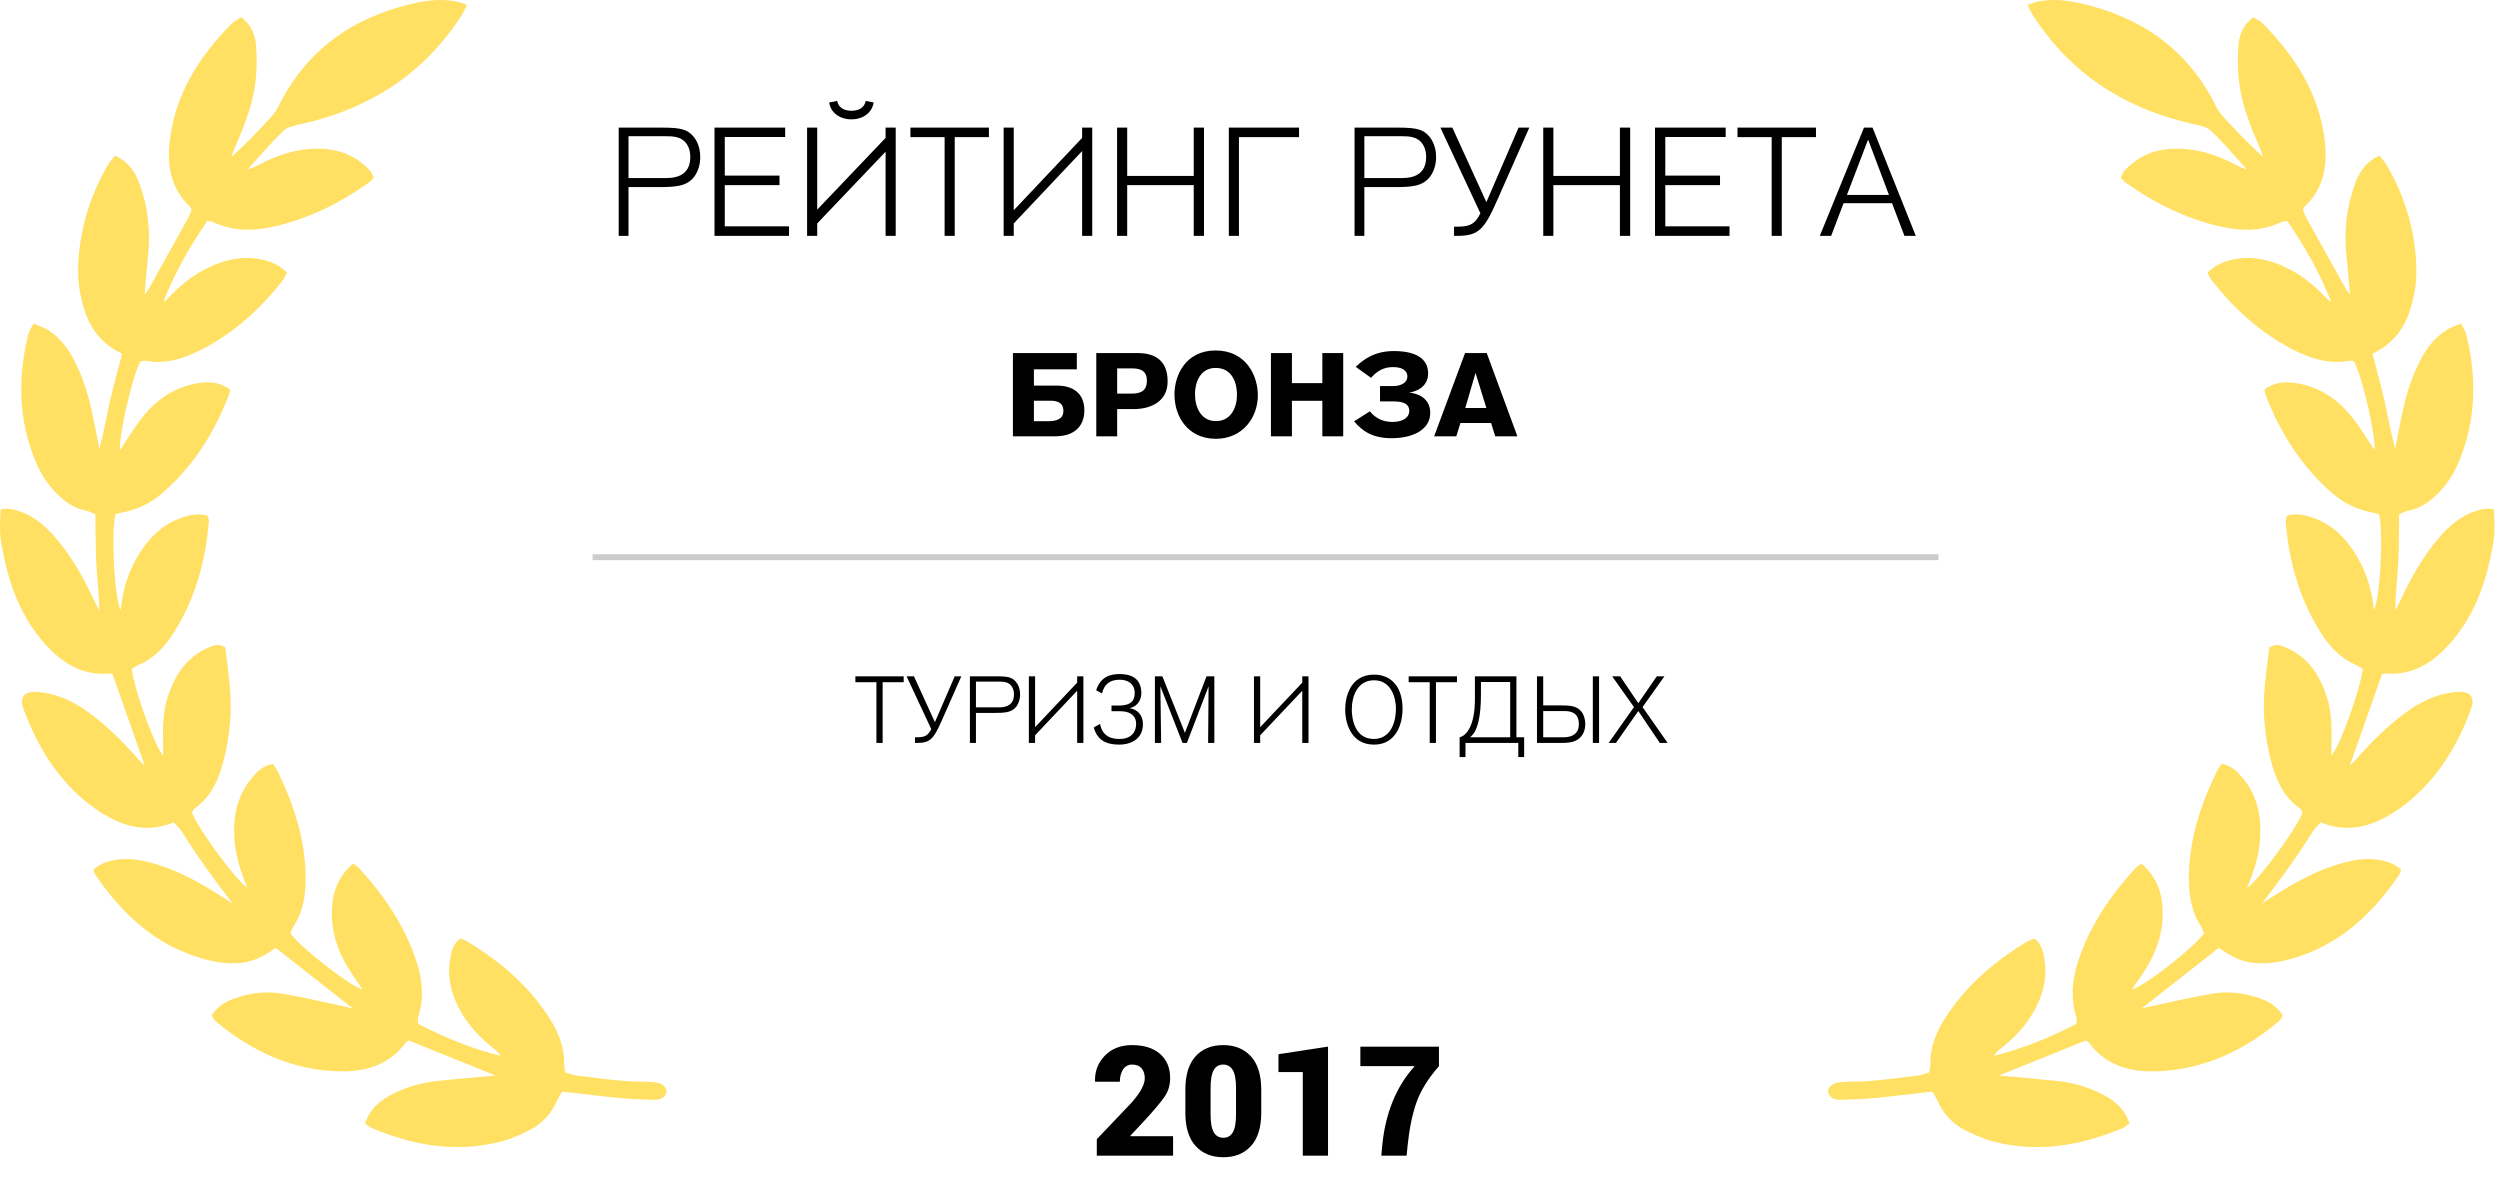<?xml version="1.0" encoding="utf-8"?>
<svg width="212px" height="101px" viewBox="0 0 212 101" version="1.1" xmlns:xlink="http://www.w3.org/1999/xlink" xmlns="http://www.w3.org/2000/svg">
  <desc>Created with Lunacy</desc>
  <g id="Group-10">
    <g id="Group-4">
      <g id="Group-5">
        <path d="M35.578 14.415C34.562 13.301 33.595 12.136 32.505 11.101C32.118 10.733 31.446 10.62 30.881 10.493C28.456 9.944 26.16 9.081 24.025 7.802C21.322 6.181 19.158 4.005 17.441 1.375C17.266 1.107 17.137 0.81 16.93 0.42C17.258 0.308 17.485 0.205 17.724 0.153C18.94 -0.112 20.161 -0.004 21.351 0.262C26.552 1.423 30.552 4.182 32.942 9.065C33.152 9.494 33.494 9.871 33.824 10.227C34.807 11.287 35.815 12.325 36.931 13.33C36.841 13.086 36.763 12.836 36.658 12.598C35.885 10.849 35.17 9.071 34.906 7.171C34.752 6.072 34.739 4.935 34.823 3.828C34.889 2.952 35.227 2.109 36.072 1.46C36.336 1.629 36.641 1.755 36.856 1.972C39.655 4.797 41.722 8.015 42.154 12.078C42.371 14.124 42.027 16.015 40.444 17.505C40.398 17.547 40.38 17.618 40.289 17.788C40.367 17.977 40.451 18.252 40.588 18.499C41.7 20.511 42.821 22.519 43.943 24.526C44.004 24.634 44.096 24.724 44.276 24.95C44.167 23.722 44.082 22.651 43.974 21.582C43.769 19.553 43.986 17.571 44.679 15.655C45.054 14.617 45.623 13.706 46.787 13.196C47.01 13.49 47.254 13.751 47.428 14.053C48.951 16.693 49.801 19.545 49.906 22.586C49.95 23.863 49.755 25.142 49.347 26.375C48.816 27.983 47.842 29.208 46.18 29.995C46.537 31.375 46.921 32.721 47.228 34.085C47.526 35.407 47.743 36.747 48.11 38.059C48.34 36.912 48.546 35.761 48.805 34.621C49.141 33.143 49.62 31.711 50.341 30.369C50.864 29.395 51.551 28.561 52.49 27.97C52.833 27.754 53.238 27.639 53.696 27.443C53.881 27.812 54.062 28.052 54.129 28.321C55.052 31.997 54.979 35.621 53.509 39.16C53.089 40.172 52.502 41.081 51.723 41.859C51.011 42.57 50.218 43.128 49.2 43.315C48.981 43.355 48.777 43.477 48.449 43.609C48.427 44.958 48.444 46.331 48.371 47.699C48.3 49.04 48.137 50.377 48.116 51.763C48.225 51.561 48.346 51.364 48.441 51.156C49.394 49.085 50.486 47.098 52.013 45.388C52.763 44.548 53.626 43.835 54.696 43.423C55.248 43.211 55.814 43.058 56.483 43.192C56.536 44.188 56.596 45.148 56.417 46.127C56.132 47.684 55.774 49.213 55.16 50.678C54.453 52.367 53.495 53.887 52.182 55.171C50.827 56.496 49.253 57.275 47.304 57.115C47.211 57.107 47.114 57.144 46.995 57.165C46.094 59.723 45.192 62.283 44.26 64.928C44.427 64.766 44.579 64.64 44.707 64.493C45.99 63.029 47.351 61.648 48.922 60.487C50.101 59.615 51.371 58.946 52.845 58.736C53.4 58.657 53.958 58.584 54.453 58.903C54.82 59.353 54.657 59.814 54.501 60.235C53.404 63.178 51.823 65.811 49.398 67.859C48.748 68.408 48.032 68.899 47.286 69.305C45.566 70.242 43.757 70.537 41.791 69.735C41.562 69.998 41.297 70.237 41.114 70.528C39.802 72.623 38.36 74.621 36.806 76.616C37.076 76.445 37.349 76.276 37.617 76.103C39.335 74.993 41.101 73.978 43.063 73.36C44.165 73.012 45.288 72.75 46.459 72.882C47.249 72.97 47.992 73.179 48.611 73.749C48.551 73.924 48.534 74.06 48.466 74.161C46.341 77.271 43.742 79.811 40.087 81.062C38.772 81.511 37.439 81.803 36.025 81.645C34.935 81.524 34.043 81.001 33.163 80.371C30.977 82.089 28.815 83.788 26.604 85.526C26.857 85.464 27.082 85.402 27.311 85.354C29.078 84.982 30.837 84.561 32.616 84.259C34.031 84.019 35.437 84.217 36.791 84.718C37.517 84.987 38.128 85.403 38.585 86.103C38.482 86.267 38.415 86.466 38.278 86.581C35.27 89.106 31.861 90.712 27.892 90.849C25.641 90.926 23.572 90.366 22.135 88.415C22.097 88.364 22.038 88.326 21.984 88.291C21.928 88.256 21.866 88.233 21.868 88.234C19.368 89.243 16.912 90.236 14.519 91.203C16.118 91.351 17.784 91.49 19.445 91.664C20.696 91.796 21.899 92.13 23.037 92.673C23.878 93.074 24.647 93.58 25.166 94.38C25.336 94.642 25.441 94.947 25.586 95.254C25.356 95.423 25.218 95.572 25.047 95.644C21.506 97.143 17.862 97.781 14.07 96.809C13.188 96.583 12.332 96.198 11.521 95.777C10.501 95.248 9.782 94.391 9.3 93.34C9.169 93.055 8.994 92.791 8.865 92.563C7.15 92.759 5.555 92.963 3.954 93.117C3.006 93.208 2.05 93.227 1.097 93.261C0.561 93.281 0.119 93.13 0 92.502C0.216 91.815 0.813 91.793 1.358 91.752C2.113 91.694 2.874 91.734 3.627 91.664C4.969 91.541 6.308 91.377 7.646 91.208C7.963 91.168 8.268 91.039 8.595 90.946C8.635 90.703 8.695 90.513 8.691 90.325C8.66 88.926 9.114 87.678 9.84 86.507C11.62 83.641 14.109 81.528 16.963 79.806C17.125 79.708 17.32 79.664 17.521 79.586C18.167 80.089 18.297 80.809 18.394 81.515C18.58 82.859 18.3 84.128 17.698 85.34C16.993 86.755 15.967 87.892 14.735 88.86C14.491 89.052 14.256 89.254 14.071 89.537C16.542 88.931 18.852 87.974 21.09 86.817C21.09 86.61 21.13 86.439 21.084 86.295C20.583 84.729 20.695 83.169 21.185 81.636C22.165 78.568 23.939 75.974 26.085 73.615C26.212 73.475 26.396 73.387 26.604 73.239C27.821 74.287 28.344 75.622 28.395 77.154C28.453 78.877 27.979 80.475 27.096 81.946C26.692 82.62 26.226 83.255 25.797 83.895C26.725 83.719 31.032 80.396 31.902 79.147C31.829 78.976 31.772 78.752 31.651 78.57C30.937 77.489 30.678 76.284 30.63 75.013C30.539 72.574 31.036 70.237 31.882 67.968C32.18 67.168 32.538 66.39 32.89 65.611C33.021 65.322 33.212 65.059 33.38 64.775C34.23 64.913 34.733 65.434 35.19 65.983C36.391 67.428 36.759 69.141 36.67 70.969C36.597 72.459 36.153 73.867 35.544 75.305C36.578 74.599 39.769 70.244 40.26 68.902C40.187 68.791 40.128 68.617 40.006 68.531C38.623 67.56 38 66.111 37.593 64.569C37.027 62.422 36.84 60.228 37.066 58.01C37.176 56.938 37.321 55.869 37.437 54.9C38.01 54.549 38.404 54.729 38.802 54.893C40.688 55.676 41.689 57.203 42.302 59.056C42.723 60.328 42.739 61.643 42.708 62.962C42.7 63.322 42.707 63.683 42.707 64.063C43.408 63.308 45.075 58.722 45.371 56.73C45.2 56.627 45.02 56.49 44.818 56.403C43.663 55.903 42.776 55.088 42.078 54.062C40.065 51.099 39.125 47.778 38.829 44.247C38.816 44.092 38.884 43.931 38.922 43.737C39.772 43.478 40.557 43.692 41.324 43.977C42.914 44.567 44.002 45.743 44.85 47.153C45.694 48.554 46.138 50.097 46.304 51.731C46.832 50.792 47.145 45.113 46.739 43.597C46.549 43.551 46.334 43.491 46.114 43.449C44.893 43.212 43.8 42.689 42.858 41.888C40.188 39.617 38.388 36.744 37.128 33.506C37.081 33.386 37.07 33.253 37.023 33.043C37.76 32.465 38.627 32.348 39.507 32.459C41.461 32.706 43.049 33.694 44.288 35.174C45.082 36.123 45.708 37.213 46.352 38.157C46.508 37.169 45.334 31.888 44.618 30.641C44.479 30.627 44.312 30.575 44.159 30.602C42.408 30.908 40.822 30.369 39.32 29.581C36.626 28.168 34.422 26.158 32.554 23.772C32.418 23.597 32.334 23.381 32.192 23.123C32.966 22.342 33.913 22.031 34.935 21.916C36.497 21.741 37.931 22.184 39.293 22.91C40.408 23.505 41.358 24.314 42.226 25.224C42.358 25.363 42.484 25.507 42.685 25.599C41.736 23.154 40.44 20.911 38.974 18.757C38.779 18.775 38.634 18.75 38.527 18.803C36.775 19.657 34.967 19.608 33.129 19.171C30.271 18.492 27.696 17.21 25.31 15.524C25.154 15.413 25.025 15.262 24.836 15.085C24.944 14.872 25.005 14.646 25.146 14.492C26.217 13.315 27.561 12.703 29.148 12.624C31.15 12.523 32.979 13.095 34.717 14.041C34.994 14.191 35.304 14.28 35.599 14.397C35.615 14.445 35.631 14.493 35.613 14.44C35.672 14.481 35.625 14.448 35.578 14.415" transform="translate(155 0)" id="Fill-1" fill="#FFE062" stroke="none" />
        <path d="M35.578 14.415C34.562 13.301 33.595 12.136 32.505 11.101C32.118 10.733 31.446 10.62 30.881 10.493C28.456 9.944 26.16 9.081 24.025 7.802C21.322 6.181 19.158 4.005 17.441 1.375C17.266 1.107 17.137 0.81 16.93 0.42C17.258 0.308 17.485 0.205 17.724 0.153C18.94 -0.112 20.161 -0.004 21.351 0.262C26.552 1.423 30.552 4.182 32.942 9.065C33.152 9.494 33.494 9.871 33.824 10.227C34.807 11.287 35.815 12.325 36.931 13.33C36.841 13.086 36.763 12.836 36.658 12.598C35.885 10.849 35.17 9.071 34.906 7.171C34.752 6.072 34.739 4.935 34.823 3.828C34.889 2.952 35.227 2.109 36.072 1.46C36.336 1.629 36.641 1.755 36.856 1.972C39.655 4.797 41.722 8.015 42.154 12.078C42.371 14.124 42.027 16.015 40.444 17.505C40.398 17.547 40.38 17.618 40.289 17.788C40.367 17.977 40.451 18.252 40.588 18.499C41.7 20.511 42.821 22.519 43.943 24.526C44.004 24.634 44.096 24.724 44.276 24.95C44.167 23.722 44.082 22.651 43.974 21.582C43.769 19.553 43.986 17.571 44.679 15.655C45.054 14.617 45.623 13.706 46.787 13.196C47.01 13.49 47.254 13.751 47.428 14.053C48.951 16.693 49.801 19.545 49.906 22.586C49.95 23.863 49.755 25.142 49.347 26.375C48.816 27.983 47.842 29.208 46.18 29.995C46.537 31.375 46.921 32.721 47.228 34.085C47.526 35.407 47.743 36.747 48.11 38.059C48.34 36.912 48.546 35.761 48.805 34.621C49.141 33.143 49.62 31.711 50.341 30.369C50.864 29.395 51.551 28.561 52.49 27.97C52.833 27.754 53.238 27.639 53.696 27.443C53.881 27.812 54.062 28.052 54.129 28.321C55.052 31.997 54.979 35.621 53.509 39.16C53.089 40.172 52.502 41.081 51.723 41.859C51.011 42.57 50.218 43.128 49.2 43.315C48.981 43.355 48.777 43.477 48.449 43.609C48.427 44.958 48.444 46.331 48.371 47.699C48.3 49.04 48.137 50.377 48.116 51.763C48.225 51.561 48.346 51.364 48.441 51.156C49.394 49.085 50.486 47.098 52.013 45.388C52.763 44.548 53.626 43.835 54.696 43.423C55.248 43.211 55.814 43.058 56.483 43.192C56.536 44.188 56.596 45.148 56.417 46.127C56.132 47.684 55.774 49.213 55.16 50.678C54.453 52.367 53.495 53.887 52.182 55.171C50.827 56.496 49.253 57.275 47.304 57.115C47.211 57.107 47.114 57.144 46.995 57.165C46.094 59.723 45.191 62.283 44.26 64.928C44.427 64.766 44.579 64.64 44.707 64.493C45.99 63.029 47.351 61.648 48.922 60.487C50.101 59.615 51.371 58.946 52.845 58.736C53.4 58.657 53.958 58.584 54.453 58.903C54.82 59.353 54.657 59.814 54.501 60.235C53.404 63.178 51.823 65.811 49.398 67.859C48.748 68.408 48.032 68.899 47.286 69.305C45.566 70.242 43.757 70.537 41.791 69.735C41.562 69.998 41.297 70.237 41.114 70.528C39.802 72.623 38.36 74.621 36.806 76.616C37.076 76.445 37.349 76.276 37.617 76.103C39.335 74.993 41.101 73.978 43.063 73.36C44.165 73.012 45.288 72.75 46.459 72.882C47.249 72.97 47.992 73.179 48.611 73.749C48.551 73.924 48.534 74.06 48.466 74.161C46.341 77.271 43.742 79.811 40.087 81.062C38.772 81.511 37.439 81.803 36.025 81.645C34.935 81.524 34.043 81.001 33.163 80.371C30.977 82.089 28.815 83.788 26.604 85.526C26.857 85.464 27.082 85.402 27.311 85.354C29.078 84.982 30.837 84.561 32.616 84.259C34.031 84.019 35.437 84.217 36.791 84.718C37.517 84.987 38.128 85.403 38.585 86.103C38.482 86.267 38.415 86.466 38.278 86.581C35.27 89.106 31.861 90.712 27.892 90.849C25.641 90.926 23.572 90.366 22.135 88.415C22.097 88.364 22.038 88.326 21.984 88.291C21.928 88.256 21.866 88.233 21.868 88.234C19.368 89.243 16.912 90.236 14.519 91.203C16.118 91.351 17.784 91.49 19.445 91.664C20.696 91.796 21.899 92.13 23.037 92.673C23.878 93.074 24.647 93.58 25.166 94.38C25.336 94.642 25.441 94.947 25.586 95.254C25.356 95.423 25.218 95.572 25.047 95.644C21.506 97.143 17.862 97.781 14.07 96.809C13.188 96.583 12.332 96.198 11.521 95.777C10.501 95.248 9.782 94.391 9.3 93.34C9.169 93.055 8.994 92.791 8.865 92.563C7.15 92.759 5.555 92.963 3.954 93.117C3.006 93.208 2.05 93.227 1.097 93.261C0.561 93.281 0.119 93.13 0 92.502C0.216 91.815 0.813 91.793 1.358 91.752C2.113 91.694 2.874 91.734 3.627 91.664C4.969 91.541 6.308 91.377 7.646 91.208C7.963 91.168 8.268 91.039 8.595 90.946C8.635 90.703 8.695 90.513 8.691 90.325C8.66 88.926 9.114 87.678 9.84 86.507C11.62 83.641 14.109 81.528 16.963 79.806C17.125 79.708 17.32 79.664 17.521 79.586C18.167 80.089 18.297 80.809 18.394 81.515C18.58 82.859 18.3 84.128 17.698 85.34C16.993 86.755 15.967 87.892 14.735 88.86C14.491 89.052 14.256 89.254 14.071 89.537C16.542 88.931 18.852 87.974 21.09 86.817C21.09 86.61 21.13 86.439 21.084 86.295C20.583 84.729 20.695 83.169 21.185 81.636C22.165 78.568 23.939 75.974 26.085 73.615C26.212 73.475 26.396 73.387 26.604 73.239C27.821 74.287 28.344 75.622 28.395 77.154C28.453 78.877 27.979 80.475 27.096 81.946C26.692 82.62 26.226 83.255 25.797 83.895C26.725 83.719 31.032 80.396 31.902 79.147C31.829 78.976 31.772 78.752 31.651 78.57C30.937 77.489 30.678 76.284 30.63 75.013C30.539 72.574 31.036 70.237 31.882 67.968C32.18 67.168 32.538 66.39 32.89 65.611C33.021 65.322 33.212 65.059 33.38 64.775C34.23 64.913 34.733 65.434 35.19 65.983C36.391 67.428 36.759 69.141 36.67 70.969C36.597 72.459 36.153 73.867 35.544 75.305C36.578 74.599 39.769 70.244 40.26 68.902C40.187 68.791 40.128 68.617 40.006 68.531C38.623 67.56 38 66.111 37.593 64.569C37.027 62.422 36.84 60.228 37.066 58.01C37.176 56.938 37.321 55.869 37.437 54.9C38.01 54.549 38.404 54.729 38.802 54.893C40.688 55.676 41.689 57.203 42.302 59.056C42.723 60.328 42.739 61.643 42.708 62.962C42.7 63.322 42.707 63.683 42.707 64.063C43.408 63.308 45.075 58.722 45.371 56.73C45.2 56.627 45.02 56.49 44.818 56.403C43.663 55.903 42.776 55.088 42.078 54.062C40.065 51.099 39.125 47.778 38.829 44.247C38.816 44.092 38.884 43.931 38.922 43.737C39.772 43.478 40.557 43.692 41.324 43.977C42.914 44.567 44.002 45.743 44.85 47.153C45.694 48.554 46.138 50.097 46.304 51.731C46.832 50.792 47.145 45.113 46.739 43.597C46.549 43.551 46.334 43.491 46.114 43.449C44.893 43.212 43.8 42.689 42.858 41.888C40.188 39.617 38.388 36.744 37.128 33.506C37.081 33.386 37.07 33.253 37.023 33.043C37.76 32.465 38.627 32.348 39.507 32.459C41.461 32.706 43.049 33.694 44.288 35.174C45.082 36.123 45.708 37.213 46.352 38.157C46.508 37.169 45.334 31.888 44.618 30.641C44.479 30.627 44.312 30.575 44.159 30.602C42.408 30.908 40.822 30.369 39.32 29.581C36.626 28.168 34.422 26.158 32.554 23.772C32.418 23.597 32.334 23.381 32.191 23.123C32.966 22.342 33.913 22.031 34.935 21.916C36.497 21.741 37.931 22.184 39.293 22.91C40.408 23.505 41.358 24.314 42.226 25.224C42.358 25.363 42.484 25.507 42.685 25.599C41.736 23.154 40.44 20.911 38.974 18.757C38.779 18.775 38.634 18.75 38.527 18.803C36.775 19.657 34.967 19.608 33.129 19.171C30.271 18.492 27.696 17.21 25.31 15.524C25.154 15.413 25.025 15.262 24.836 15.085C24.944 14.872 25.005 14.646 25.146 14.492C26.217 13.315 27.561 12.703 29.148 12.624C31.15 12.523 32.979 13.095 34.717 14.041C34.994 14.191 35.304 14.28 35.599 14.397C35.615 14.445 35.63 14.493 35.613 14.44C35.672 14.481 35.625 14.448 35.578 14.415" transform="matrix(-1 0 0 1 56.537 0)" id="Fill-1" fill="#FFE062" stroke="none" />
        <path d="M19.734 1.56C20.709 1.56 21.489 1.014 21.619 0.13L20.943 0C20.826 0.663 20.228 0.832 19.734 0.832C19.24 0.832 18.668 0.663 18.525 0L17.849 0.13C17.979 1.014 18.759 1.56 19.734 1.56ZM0.832 7.306L0.832 11.44L0 11.44L0 2.262L3.679 2.262C5.291 2.262 5.811 2.418 6.318 2.99C6.565 3.276 6.916 3.848 6.916 4.771C6.916 5.343 6.76 5.954 6.396 6.435C5.746 7.267 4.797 7.306 3.263 7.306L0.832 7.306ZM14.443 10.634L14.443 11.44L8.125 11.44L8.125 2.262L14.118 2.262L14.118 3.055L8.996 3.055L8.996 6.331L13.637 6.331L13.637 7.137L8.996 7.137L8.996 10.634L14.443 10.634ZM16.835 10.387L16.835 11.44L15.977 11.44L15.977 2.262L16.835 2.262L16.835 9.217L22.633 3.133L22.633 2.262L23.491 2.262L23.491 11.44L22.633 11.44L22.633 4.303L16.835 10.387ZM28.496 11.44L28.496 3.068L31.395 3.068L31.395 2.262L24.739 2.262L24.739 3.068L27.638 3.068L27.638 11.44L28.496 11.44ZM33.501 10.387L33.501 11.44L32.643 11.44L32.643 2.262L33.501 2.262L33.501 9.269L39.299 3.133L39.299 2.262L40.157 2.262L40.157 11.44L39.299 11.44L39.299 4.251L33.501 10.387ZM43.121 11.44L43.121 7.137L48.763 7.137L48.763 11.44L49.634 11.44L49.634 2.262L48.763 2.262L48.763 6.357L43.121 6.357L43.121 2.262L42.263 2.262L42.263 11.44L43.121 11.44ZM52.598 3.068L52.598 11.44L51.74 11.44L51.74 2.262L57.694 2.262L57.694 3.068L52.598 3.068ZM63.232 11.44L63.232 7.306L65.663 7.306C67.197 7.306 68.146 7.267 68.796 6.435C69.16 5.954 69.316 5.343 69.316 4.771C69.316 3.848 68.965 3.276 68.718 2.99C68.211 2.418 67.691 2.262 66.079 2.262L62.4 2.262L62.4 11.44L63.232 11.44ZM71.227 11.44C72.93 11.414 73.424 10.855 74.49 8.437L77.22 2.262L76.31 2.262L73.58 8.58L70.694 2.262L69.68 2.262L73.073 9.529C72.657 10.348 72.293 10.647 71.227 10.66L70.837 10.66L70.837 11.44L71.227 11.44ZM79.261 7.137L79.261 11.44L78.403 11.44L78.403 2.262L79.261 2.262L79.261 6.357L84.903 6.357L84.903 2.262L85.774 2.262L85.774 11.44L84.903 11.44L84.903 7.137L79.261 7.137ZM94.198 11.44L94.198 10.634L88.751 10.634L88.751 7.137L93.392 7.137L93.392 6.331L88.751 6.331L88.751 3.055L93.873 3.055L93.873 2.262L87.88 2.262L87.88 11.44L94.198 11.44ZM98.631 3.068L98.631 11.44L97.773 11.44L97.773 3.068L94.874 3.068L94.874 2.262L101.53 2.262L101.53 3.068L98.631 3.068ZM102.817 11.44L103.87 8.671L107.978 8.671L109.031 11.44L109.993 11.44L106.327 2.262L105.599 2.262L101.855 11.44L102.817 11.44ZM4.043 6.539L0.832 6.539L0.832 2.99L3.939 2.99C4.654 2.99 5.382 3.016 5.811 3.718C6.071 4.147 6.071 4.602 6.071 4.758C6.071 6.097 5.187 6.539 4.043 6.539ZM63.232 6.539L66.443 6.539C67.587 6.539 68.471 6.097 68.471 4.758C68.471 4.602 68.471 4.147 68.211 3.718C67.782 3.016 67.054 2.99 66.339 2.99L63.232 2.99L63.232 6.539ZM104.156 7.969L107.718 7.969L105.95 3.276L104.156 7.969ZM50.64 28.65C52.91 28.65 54.2 26.85 54.2 24.96C54.2 23.28 53.19 21.16 50.62 21.16C48.07 21.16 47.13 23.27 47.13 24.88C47.13 26.82 48.31 28.65 50.64 28.65ZM68.82 26.46C68.82 27.87 67.36 28.6 65.54 28.6C63.93 28.6 63.08 28.01 62.36 27.17L63.7 26.32C64.17 26.9 64.79 27.22 65.62 27.22C66.42 27.22 67.04 26.91 67.04 26.27C67.04 25.51 66.14 25.48 65.63 25.48L64.56 25.48L64.56 24.18L65.66 24.18C66.35 24.18 66.88 23.88 66.88 23.38C66.88 22.78 66.32 22.57 65.66 22.57C64.83 22.57 64.28 22.93 63.8 23.48L62.5 22.55C63.19 21.89 64.12 21.21 65.73 21.21C67.89 21.21 68.64 22.05 68.64 23.11C68.64 24.33 67.48 24.68 67.02 24.73C67.71 24.79 68.82 25.16 68.82 26.46ZM36.99 28.44C39.08 28.44 39.49 27.12 39.49 26.26C39.49 24.74 38.48 24.14 37.16 24.14L35.21 24.14L35.21 22.76L38.85 22.76L38.85 21.38L33.43 21.38L33.43 28.44L36.99 28.44ZM42.27 28.44L42.27 26.13L43.7 26.13C44.98 26.13 46.55 25.58 46.55 23.79C46.55 22.17 45.67 21.38 44 21.38L40.5 21.38L40.5 28.44L42.27 28.44ZM57.09 28.44L57.09 25.43L59.67 25.43L59.67 28.44L61.44 28.44L61.44 21.38L59.67 21.38L59.67 23.93L57.09 23.93L57.09 21.38L55.31 21.38L55.31 28.44L57.09 28.44ZM71.03 28.44L71.38 27.31L73.98 27.31L74.33 28.44L76.21 28.44L73.61 21.38L71.77 21.38L69.15 28.44L71.03 28.44ZM48.87 24.86C48.87 25.99 49.38 27.15 50.65 27.15C51.96 27.15 52.43 25.93 52.43 24.94C52.43 23.66 51.87 22.64 50.62 22.64C49.28 22.64 48.87 23.91 48.87 24.86ZM42.27 24.82L43.43 24.82C44.23 24.82 44.79 24.63 44.79 23.71C44.79 22.69 43.95 22.68 43.4 22.68L42.27 22.68L42.27 24.82ZM71.79 26.04L73.58 26.04L72.66 23.06L71.79 26.04ZM35.21 27.16L36.4 27.16C37.17 27.16 37.71 26.96 37.71 26.28C37.71 25.51 37.08 25.42 36.57 25.42L35.21 25.42L35.21 27.16Z" transform="translate(52.465 8.56)" id="РЕЙТИНГРУНЕТАБРОНЗА" fill="#000000" fill-rule="evenodd" stroke="none" />
        <path d="M22.384 5.984C23.104 5.984 24.384 5.688 24.384 4.24C24.384 3.528 23.96 2.992 23.248 2.896C24.064 2.712 24.248 2.024 24.248 1.632C24.248 0.624 23.72 0 22.392 0C21.552 0 20.776 0.272 20.416 1.376L20.912 1.64C21.104 0.896 21.536 0.48 22.424 0.48C23.144 0.48 23.688 0.856 23.688 1.608C23.688 2.224 23.392 2.672 22.36 2.672L21.72 2.672L21.72 3.152L22.416 3.152C23.656 3.152 23.808 3.84 23.808 4.224C23.808 4.92 23.392 5.504 22.392 5.504C21.8 5.504 20.952 5.352 20.752 4.224L20.216 4.528C20.52 5.608 21.248 5.984 22.384 5.984ZM46.4 2.944C46.4 4.392 45.752 5.984 43.984 5.984C42.056 5.984 41.536 4.216 41.536 3C41.536 1.952 41.96 0.048 43.984 0.048C45.48 0.048 46.4 1.128 46.4 2.944ZM2.312 0.688L2.312 5.84L1.784 5.84L1.784 0.688L0 0.688L0 0.192L4.096 0.192L4.096 0.688L2.312 0.688ZM5.296 5.84C6.344 5.824 6.648 5.48 7.304 3.992L8.984 0.192L8.424 0.192L6.744 4.08L4.968 0.192L4.344 0.192L6.432 4.664C6.176 5.168 5.952 5.352 5.296 5.36L5.056 5.36L5.056 5.84L5.296 5.84ZM10.224 3.296L10.224 5.84L9.712 5.84L9.712 0.192L11.976 0.192C12.968 0.192 13.288 0.288 13.6 0.64C13.752 0.816 13.968 1.168 13.968 1.736C13.968 2.088 13.872 2.464 13.648 2.76C13.248 3.272 12.664 3.296 11.72 3.296L10.224 3.296ZM15.24 5.192L15.24 5.84L14.712 5.84L14.712 0.192L15.24 0.192L15.24 4.504L18.808 0.728L18.808 0.192L19.336 0.192L19.336 5.84L18.808 5.84L18.808 1.416L15.24 5.192ZM25.927 5.762L25.928 5.84L25.4 5.84L25.4 0.192L26.032 0.192L27.944 4.984L29.776 0.192L30.44 0.192L30.44 5.84L29.912 5.84C29.912 5.713 29.947 1.642 29.951 1.099L29.952 1.04L28.112 5.84L27.744 5.84L25.864 1.04C25.864 1.04 25.92 5.138 25.927 5.762ZM34.328 5.84L34.328 5.192L37.896 1.416L37.896 5.84L38.424 5.84L38.424 0.192L37.896 0.192L37.896 0.728L34.328 4.504L34.328 0.192L33.8 0.192L33.8 5.84L34.328 5.84ZM49.232 0.688L49.232 5.84L48.704 5.84L48.704 0.688L46.92 0.688L46.92 0.192L51.016 0.192L51.016 0.688L49.232 0.688ZM51.736 7.04L51.736 5.84L56.216 5.84L56.216 7.04L56.712 7.04L56.712 5.36L56.056 5.36L56.056 0.192L52.536 0.192L52.536 2.16C52.536 4.312 51.848 5.224 51.24 5.36L51.24 7.04L51.736 7.04ZM59.864 5.84C60.288 5.84 60.752 5.824 61.128 5.624C61.848 5.248 61.896 4.496 61.896 4.248C61.896 3.88 61.8 3.488 61.576 3.192C61.176 2.68 60.592 2.656 59.648 2.656L58.328 2.656L58.328 0.192L57.8 0.192L57.8 5.84L59.864 5.84ZM62.536 0.192L63.064 0.192L63.064 5.84L62.536 5.84L62.536 0.192ZM66.392 3.136L64.496 5.84L63.88 5.84L66.024 2.8L64.176 0.192L64.856 0.192L66.392 2.472L67.96 0.192L68.608 0.192L66.752 2.8L68.88 5.84L68.216 5.84L66.392 3.136ZM43.96 5.504C42.328 5.504 42.096 3.744 42.096 3.016C42.096 1.872 42.576 0.528 43.984 0.528C45.472 0.528 45.84 2.072 45.84 2.928C45.84 4.032 45.424 5.504 43.96 5.504ZM12.2 2.824L10.224 2.824L10.224 0.64L12.136 0.64C12.576 0.64 13.024 0.656 13.288 1.088C13.448 1.352 13.448 1.632 13.448 1.728C13.448 2.552 12.904 2.824 12.2 2.824ZM52.12 5.36L55.528 5.36L55.528 0.672L53.048 0.672L53.048 1.696C53.048 3.488 52.808 4.864 52.12 5.36ZM60.08 5.36L58.328 5.36L58.328 3.136L60.128 3.136C60.872 3.136 61.352 3.416 61.352 4.264C61.352 5.008 60.84 5.36 60.08 5.36Z" transform="translate(72.536 57.16)" id="ТУРИЗМИОТДЫХ" fill="#000000" fill-rule="evenodd" stroke="none" />
        <path d="M6.622 7.725L6.622 9.375L0.153 9.375L0.153 7.979L3.124 4.856Q3.689 4.208 3.956 3.701Q4.222 3.193 4.222 2.818Q4.222 2.285 3.953 1.968Q3.683 1.65 3.143 1.65Q2.661 1.65 2.385 2.06Q2.109 2.469 2.109 3.104L0.014 3.104L0.001 3.066Q-0.031 1.784 0.839 0.892Q1.709 0 3.143 0Q4.667 0 5.52 0.749Q6.374 1.498 6.374 2.799Q6.374 3.675 5.92 4.348Q5.466 5.021 4.248 6.348L2.997 7.687L3.016 7.725L6.622 7.725ZM10.887 9.509Q12.36 9.509 13.23 8.553Q14.099 7.598 14.099 5.726L14.099 3.783Q14.099 1.917 13.226 0.958Q12.354 0 10.875 0Q9.389 0 8.526 0.955Q7.663 1.911 7.663 3.783L7.663 5.726Q7.663 7.598 8.532 8.553Q9.402 9.509 10.887 9.509ZM19.761 9.375L19.761 0.127L15.559 0.774L15.559 2.285L17.622 2.285L17.622 9.375L19.761 9.375ZM26.515 8.48L26.426 9.375L24.281 9.375L24.363 8.48C24.49 7.16 24.78 5.935 25.233 4.805C25.686 3.675 26.312 2.668 27.112 1.784L22.504 1.784L22.504 0.133L29.169 0.133L29.169 1.784Q27.785 3.364 27.258 4.869Q26.731 6.373 26.515 8.48ZM10.075 7.398C10.257 7.705 10.528 7.858 10.887 7.858Q11.414 7.858 11.687 7.398Q11.96 6.938 11.96 5.859L11.96 3.637Q11.96 2.577 11.681 2.114C11.495 1.805 11.226 1.65 10.875 1.65Q10.341 1.65 10.072 2.114Q9.802 2.577 9.802 3.637L9.802 5.859Q9.802 6.938 10.075 7.398Z" transform="translate(92.855 88.625)" id="2017" fill="#000000" fill-rule="evenodd" stroke="none" />
        <path d="M114.135 0L114.135 0.5L0 0.5L0 0L114.135 0Z" transform="translate(50.25 47)" id="Line" fill="#000000" fill-opacity="0.2" stroke="none" />
      </g>
    </g>
  </g>
</svg>
